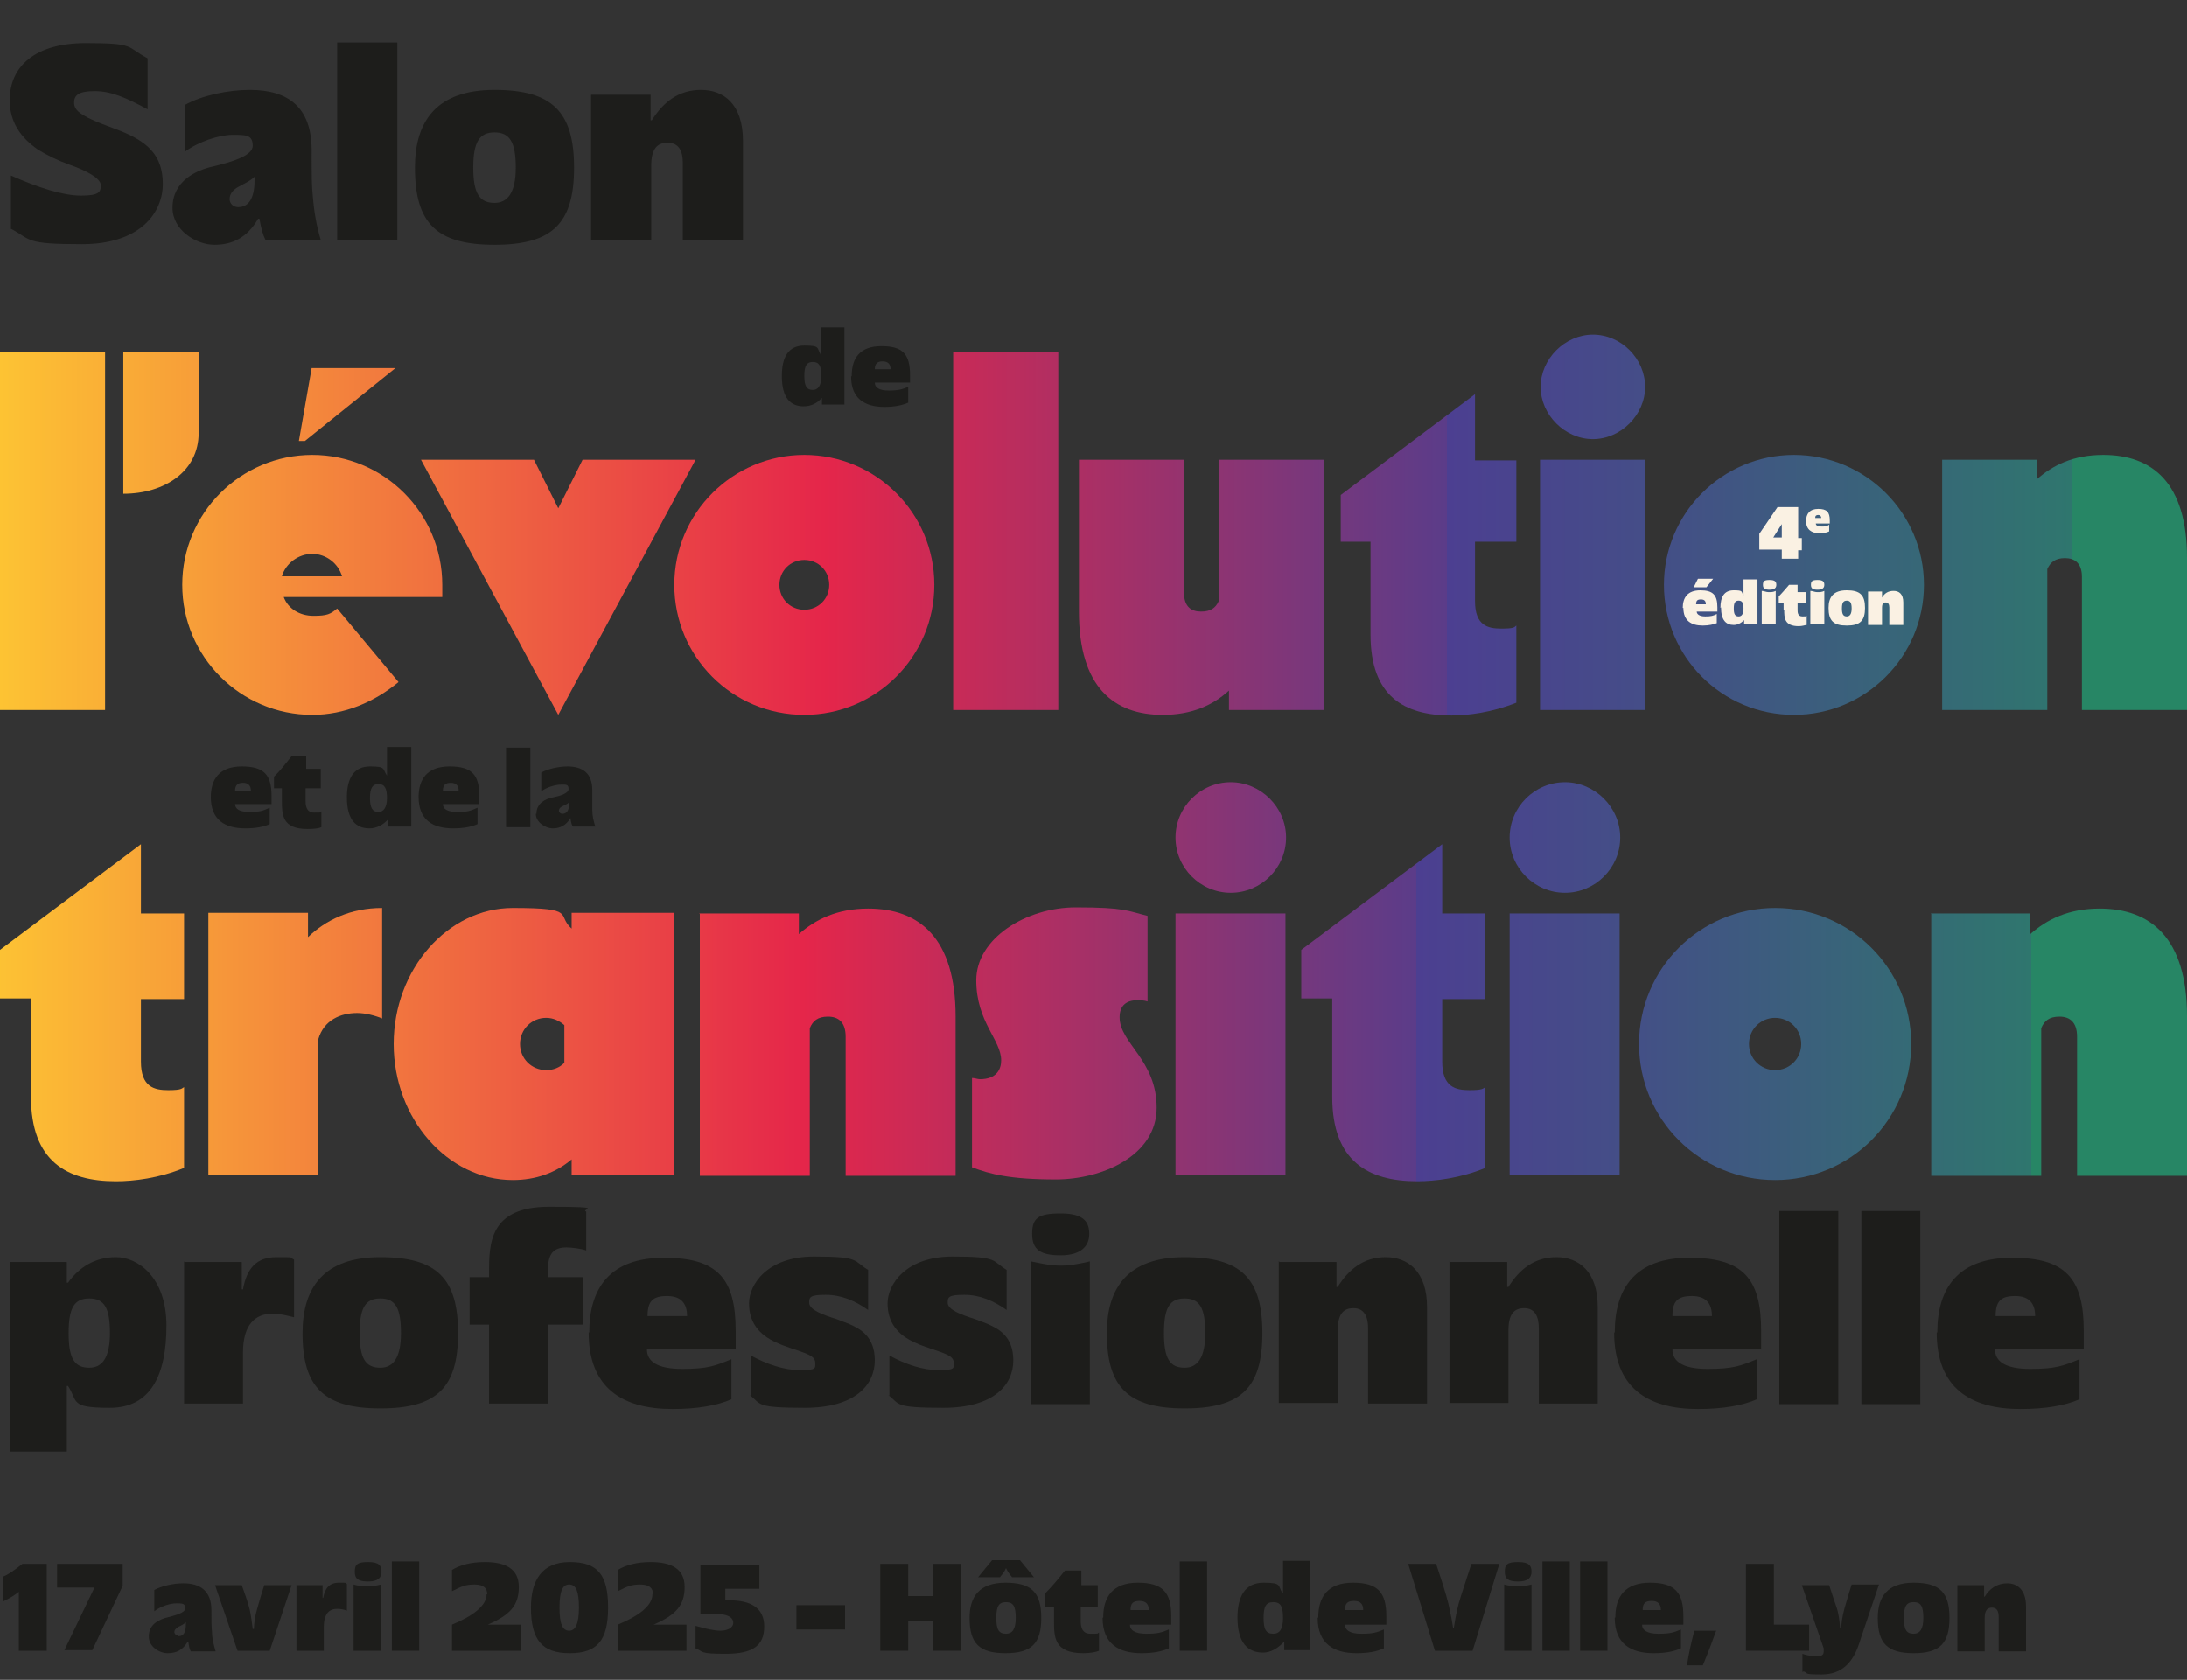 <svg xmlns="http://www.w3.org/2000/svg" xmlns:xlink="http://www.w3.org/1999/xlink" id="Calque_1" viewBox="0 0 360 276.6"><rect x="0" y="0" width="360" height="276.6" fill="#333333" stroke="none"/><defs><style>      .st0 {        fill: #faf1e3;      }      .st1 {        fill: #1d1d1b;      }      .st2 {        fill: url(#Dégradé_sans_nom_253);      }      .st3 {        fill: url(#Dégradé_sans_nom_255);      }      .st4 {        fill: url(#Dégradé_sans_nom_252);      }      .st5 {        fill: url(#Dégradé_sans_nom_254);      }      .st6 {        fill: url(#Dégradé_sans_nom_251);      }      .st7 {        fill: url(#Dégradé_sans_nom_258);      }      .st8 {        fill: url(#Dégradé_sans_nom_257);      }      .st9 {        fill: url(#Dégradé_sans_nom_259);      }      .st10 {        fill: url(#Dégradé_sans_nom_256);      }      .st11 {        fill: url(#Dégradé_sans_nom_25);      }      .st12 {        fill: url(#Dégradé_sans_nom_2520);      }      .st13 {        fill: url(#Dégradé_sans_nom_2514);      }      .st14 {        fill: url(#Dégradé_sans_nom_2513);      }      .st15 {        fill: url(#Dégradé_sans_nom_2510);      }      .st16 {        fill: url(#Dégradé_sans_nom_2511);      }      .st17 {        fill: url(#Dégradé_sans_nom_2518);      }      .st18 {        fill: url(#Dégradé_sans_nom_2512);      }      .st19 {        fill: url(#Dégradé_sans_nom_2517);      }      .st20 {        fill: url(#Dégradé_sans_nom_2519);      }      .st21 {        fill: url(#Dégradé_sans_nom_2515);      }      .st22 {        fill: url(#Dégradé_sans_nom_2516);      }    </style><linearGradient id="D&#xE9;grad&#xE9;_sans_nom_25" data-name="D&#xE9;grad&#xE9; sans nom 25" x1="-2.8" y1="166.7" x2="334.3" y2="166.7" gradientUnits="userSpaceOnUse"><stop offset="0" stop-color="#fdc533"></stop><stop offset=".4" stop-color="#e5264a"></stop><stop offset=".7" stop-color="#5b3c89"></stop><stop offset=".7" stop-color="#4c3f91"></stop><stop offset=".8" stop-color="#444e87"></stop><stop offset="1" stop-color="#2f766e"></stop><stop offset="1" stop-color="#278665"></stop></linearGradient><linearGradient id="D&#xE9;grad&#xE9;_sans_nom_251" data-name="D&#xE9;grad&#xE9; sans nom 25" x1="-2.8" y1="171.5" x2="334.3" y2="171.5" xlink:href="#D&#xE9;grad&#xE9;_sans_nom_25"></linearGradient><linearGradient id="D&#xE9;grad&#xE9;_sans_nom_252" data-name="D&#xE9;grad&#xE9; sans nom 25" x1="-2.8" y1="171.9" x2="334.3" y2="171.9" xlink:href="#D&#xE9;grad&#xE9;_sans_nom_25"></linearGradient><linearGradient id="D&#xE9;grad&#xE9;_sans_nom_253" data-name="D&#xE9;grad&#xE9; sans nom 25" x1="-2.8" y1="171.5" x2="334.3" y2="171.5" xlink:href="#D&#xE9;grad&#xE9;_sans_nom_25"></linearGradient><linearGradient id="D&#xE9;grad&#xE9;_sans_nom_254" data-name="D&#xE9;grad&#xE9; sans nom 25" x1="-2.8" y1="171.9" x2="334.3" y2="171.9" xlink:href="#D&#xE9;grad&#xE9;_sans_nom_25"></linearGradient><linearGradient id="D&#xE9;grad&#xE9;_sans_nom_255" data-name="D&#xE9;grad&#xE9; sans nom 25" y1="161.1" x2="334.3" y2="161.1" xlink:href="#D&#xE9;grad&#xE9;_sans_nom_25"></linearGradient><linearGradient id="D&#xE9;grad&#xE9;_sans_nom_256" data-name="D&#xE9;grad&#xE9; sans nom 25" x1="-2.8" x2="334.3" xlink:href="#D&#xE9;grad&#xE9;_sans_nom_25"></linearGradient><linearGradient id="D&#xE9;grad&#xE9;_sans_nom_257" data-name="D&#xE9;grad&#xE9; sans nom 25" x1="-2.8" y1="161.1" x2="334.3" y2="161.1" xlink:href="#D&#xE9;grad&#xE9;_sans_nom_25"></linearGradient><linearGradient id="D&#xE9;grad&#xE9;_sans_nom_258" data-name="D&#xE9;grad&#xE9; sans nom 25" x1="-2.8" y1="171.9" x2="334.3" y2="171.9" xlink:href="#D&#xE9;grad&#xE9;_sans_nom_25"></linearGradient><linearGradient id="D&#xE9;grad&#xE9;_sans_nom_259" data-name="D&#xE9;grad&#xE9; sans nom 25" x1="-2.8" y1="171.5" x2="334.3" y2="171.5" xlink:href="#D&#xE9;grad&#xE9;_sans_nom_25"></linearGradient><linearGradient id="D&#xE9;grad&#xE9;_sans_nom_2510" data-name="D&#xE9;grad&#xE9; sans nom 25" x1="-1.6" y1="87.4" x2="341" y2="87.4" xlink:href="#D&#xE9;grad&#xE9;_sans_nom_25"></linearGradient><linearGradient id="D&#xE9;grad&#xE9;_sans_nom_2511" data-name="D&#xE9;grad&#xE9; sans nom 25" x1="-1.6" y1="69.6" x2="341" y2="69.6" xlink:href="#D&#xE9;grad&#xE9;_sans_nom_25"></linearGradient><linearGradient id="D&#xE9;grad&#xE9;_sans_nom_2512" data-name="D&#xE9;grad&#xE9; sans nom 25" x1="-1.6" y1="89.2" x2="341" y2="89.2" xlink:href="#D&#xE9;grad&#xE9;_sans_nom_25"></linearGradient><linearGradient id="D&#xE9;grad&#xE9;_sans_nom_2513" data-name="D&#xE9;grad&#xE9; sans nom 25" x1="-1.6" y1="96.7" x2="341" y2="96.7" xlink:href="#D&#xE9;grad&#xE9;_sans_nom_25"></linearGradient><linearGradient id="D&#xE9;grad&#xE9;_sans_nom_2514" data-name="D&#xE9;grad&#xE9; sans nom 25" x1="-1.6" y1="96.3" x2="341" y2="96.3" xlink:href="#D&#xE9;grad&#xE9;_sans_nom_25"></linearGradient><linearGradient id="D&#xE9;grad&#xE9;_sans_nom_2515" data-name="D&#xE9;grad&#xE9; sans nom 25" x1="-1.6" y1="87.4" x2="341" y2="87.4" xlink:href="#D&#xE9;grad&#xE9;_sans_nom_25"></linearGradient><linearGradient id="D&#xE9;grad&#xE9;_sans_nom_2516" data-name="D&#xE9;grad&#xE9; sans nom 25" x1="-1.6" y1="96.7" x2="341" y2="96.7" xlink:href="#D&#xE9;grad&#xE9;_sans_nom_25"></linearGradient><linearGradient id="D&#xE9;grad&#xE9;_sans_nom_2517" data-name="D&#xE9;grad&#xE9; sans nom 25" x1="-1.6" y1="91.3" x2="341" y2="91.3" xlink:href="#D&#xE9;grad&#xE9;_sans_nom_25"></linearGradient><linearGradient id="D&#xE9;grad&#xE9;_sans_nom_2518" data-name="D&#xE9;grad&#xE9; sans nom 25" x1="-1.6" y1="86" x2="341" y2="86" xlink:href="#D&#xE9;grad&#xE9;_sans_nom_25"></linearGradient><linearGradient id="D&#xE9;grad&#xE9;_sans_nom_2519" data-name="D&#xE9;grad&#xE9; sans nom 25" x1="-1.6" y1="96.3" x2="341" y2="96.3" xlink:href="#D&#xE9;grad&#xE9;_sans_nom_25"></linearGradient><linearGradient id="D&#xE9;grad&#xE9;_sans_nom_2520" data-name="D&#xE9;grad&#xE9; sans nom 25" x1="-1.6" y1="95.9" x2="341" y2="95.9" xlink:href="#D&#xE9;grad&#xE9;_sans_nom_25"></linearGradient></defs><g><path class="st1" d="M1.8,37.7v-8.8c4.5,2,8.6,3.3,11.5,3.3s3.3-.5,3.3-1.7-2.6-2.5-5.2-3.4c-1.9-.7-3.6-1.5-5.2-2.5-2.7-1.9-4.6-4.4-4.6-8.1,0-5.6,4.2-9.4,12.5-9.4s6.6.6,10.2,2.5v8.4c-3.5-1.9-6-3-8.7-3s-3.4.7-3.4,1.9,1,1.8,2.3,2.5c1.4.7,3.1,1.3,4.4,1.8,5.5,2,7.9,4.4,7.9,9.1s-3.7,9.9-13.3,9.9-8.2-.7-11.8-2.6Z"></path><path class="st1" d="M28.4,34.2c0-4.4,3.9-6.2,6.7-6.8,2.4-.6,6.5-1.6,6.5-3.4s-1.1-1.8-3.3-1.8-5.6,1.1-7.9,2.8v-7.7c2.8-1.6,7.2-2.5,10.7-2.5,6.3,0,10.1,2.8,10.2,9.7,0,4.2,0,6.2.2,7.9.2,2.5.6,4.8,1.3,7.1h-9.1c-.4-.8-.7-1.8-1-3.5h-.2c-1.8,3.1-4.2,4.3-7.2,4.3s-6.9-2.4-6.9-6.1ZM39.2,34.1c1.7,0,2.7-1.4,2.7-4.4v-.6c-.8.8-2.1,1.3-2.9,1.8-.9.6-1.2,1.2-1.2,1.9s.6,1.3,1.4,1.3Z"></path><path class="st1" d="M55.5,39.5V7h9.9v32.5h-9.9Z"></path><path class="st1" d="M68.3,27.6c0-7.7,3.6-12.8,13.1-12.8s13.1,3.6,13.1,12.8-3.6,12.7-13.1,12.7-13.1-3.5-13.1-12.7ZM81.4,33.4c2.1,0,3.5-1.6,3.5-5.8s-1-5.8-3.5-5.8-3.5,1.6-3.5,5.8,1,5.8,3.5,5.8Z"></path><path class="st1" d="M97.4,15.6h9.7v4.2h.2c1.9-3,4.4-5,8.1-5s6.9,2.3,6.9,8.4v16.3h-9.9v-12.7c0-2-.7-3.3-2.5-3.3s-2.7,1.1-2.7,3.8v12.2h-9.9V15.6Z"></path></g><g><path class="st1" d="M1.6,207.8h9.4v3.4h.2c1.8-2.5,4.4-4.2,7.9-4.2s8.3,3.2,8.3,11.3-2.6,13.5-9.3,13.5-5.2-1-6.9-3.6h-.2v10.8H1.6v-31.3ZM14.7,225.2c2.1,0,3.4-1.6,3.4-5.7s-.9-5.7-3.4-5.7-3.4,1.6-3.4,5.7.9,5.7,3.4,5.7Z"></path><path class="st1" d="M30.4,207.8h9.4v4.5h.2c.6-3.4,2.2-5.3,5.5-5.3s2,0,2.9.4v9.5c-1.2-.3-2.4-.6-3.5-.6-2.9,0-4.9,1.8-4.9,6.4v8.4h-9.7v-23.4Z"></path><path class="st1" d="M49.8,219.5c0-7.5,3.5-12.5,12.8-12.5s12.8,3.5,12.8,12.5-3.5,12.4-12.8,12.4-12.8-3.5-12.8-12.4ZM62.6,225.2c2.1,0,3.4-1.6,3.4-5.7s-.9-5.7-3.4-5.7-3.4,1.6-3.4,5.7.9,5.7,3.4,5.7Z"></path><path class="st1" d="M96.5,199.5v6.4c-.8-.3-2.4-.5-3.3-.5-3,0-3,2.3-3,4.3v.6h5.7v7.8h-5.7v13h-9.7v-13h-3.2v-7.8h3.2v-.6c0-4.9,0-11,9.9-11s5,.4,6.1.8Z"></path><path class="st1" d="M97,219.4c0-7.4,3.5-12.3,12.3-12.3s11.8,3.4,11.8,12v3.1h-14.6c0,1.9,1.6,3.2,5.8,3.2s5.4-.5,8.1-1.6v6.6c-2.3,1-5.5,1.6-9.7,1.6-8.3,0-13.8-3.5-13.8-12.6ZM113.1,216.7c0-2-.9-3.3-3.3-3.3s-3.2.9-3.2,3.3h6.5Z"></path><path class="st1" d="M123.6,229.8v-6.6c2.6,1.4,5.4,2.4,8.1,2.4s2.5-.3,2.5-1.2-.8-1.3-2.5-1.9c-1.5-.5-3-1-3.8-1.4-3-1.3-4.6-3.4-4.6-6.5s3-7.7,10.7-7.7,6.4.7,8.9,2.2v6.6c-2.1-1.5-4.4-2.5-7-2.5s-2.7.4-2.7,1.3c0,1.2,2.3,2,4.5,2.7,1,.4,1.9.7,2.3.9,1.5.7,4,1.9,4,5.9s-3.2,7.8-11.5,7.8-7.1-.6-9.1-2.1Z"></path><path class="st1" d="M146.4,229.8v-6.6c2.6,1.4,5.4,2.4,8.1,2.4s2.5-.3,2.5-1.2-.8-1.3-2.5-1.9c-1.5-.5-3-1-3.8-1.4-3-1.3-4.6-3.4-4.6-6.5s3-7.7,10.7-7.7,6.4.7,8.9,2.2v6.6c-2.1-1.5-4.4-2.5-7-2.5s-2.7.4-2.7,1.3c0,1.2,2.3,2,4.5,2.7,1,.4,1.9.7,2.3.9,1.5.7,4,1.9,4,5.9s-3.2,7.8-11.5,7.8-7.1-.6-9.1-2.1Z"></path><path class="st1" d="M174.6,208.4c1.5,0,3.1-.3,4.8-.7v23.5h-9.7v-23.5c1.5.3,3.1.7,4.9.7ZM174.6,199.8c3.8,0,4.7,1.4,4.7,3.4s-1.4,3.5-4.7,3.5-4.7-.9-4.7-3.5.9-3.4,4.7-3.4Z"></path><path class="st1" d="M182.2,219.5c0-7.5,3.5-12.5,12.8-12.5s12.8,3.5,12.8,12.5-3.5,12.4-12.8,12.4-12.8-3.5-12.8-12.4ZM195,225.2c2.1,0,3.4-1.6,3.4-5.7s-.9-5.7-3.4-5.7-3.4,1.6-3.4,5.7.9,5.7,3.4,5.7Z"></path><path class="st1" d="M210.6,207.8h9.4v4.1h.2c1.8-2.9,4.3-4.9,7.9-4.9s6.8,2.3,6.8,8.2v15.9h-9.7v-12.4c0-2-.7-3.3-2.4-3.3s-2.6,1-2.6,3.7v11.9h-9.7v-23.4Z"></path><path class="st1" d="M238.7,207.8h9.4v4.1h.2c1.8-2.9,4.3-4.9,7.9-4.9s6.8,2.3,6.8,8.2v15.9h-9.7v-12.4c0-2-.7-3.3-2.4-3.3s-2.6,1-2.6,3.7v11.9h-9.7v-23.4Z"></path><path class="st1" d="M265.8,219.4c0-7.4,3.5-12.3,12.3-12.3s11.8,3.4,11.8,12v3.1h-14.6c0,1.9,1.6,3.2,5.8,3.2s5.4-.5,8.1-1.6v6.6c-2.3,1-5.5,1.6-9.7,1.6-8.3,0-13.8-3.5-13.8-12.6ZM281.8,216.7c0-2-.9-3.3-3.3-3.3s-3.2.9-3.2,3.3h6.5Z"></path><path class="st1" d="M292.9,231.2v-31.8h9.7v31.8h-9.7Z"></path><path class="st1" d="M306.4,231.2v-31.8h9.7v31.8h-9.7Z"></path><path class="st1" d="M318.9,219.4c0-7.4,3.5-12.3,12.3-12.3s11.8,3.4,11.8,12v3.1h-14.6c0,1.9,1.6,3.2,5.8,3.2s5.4-.5,8.1-1.6v6.6c-2.3,1-5.5,1.6-9.7,1.6-8.3,0-13.8-3.5-13.8-12.6ZM335,216.7c0-2-.9-3.3-3.3-3.3s-3.2.9-3.2,3.3h6.5Z"></path></g><g><g><path class="st1" d="M34.7,131.3c0-3,1.4-5.1,5.1-5.1s4.9,1.4,4.9,4.9v1.3h-6c0,.8.7,1.3,2.4,1.3s2.2-.2,3.3-.7v2.7c-.9.4-2.2.7-4,.7-3.4,0-5.7-1.4-5.7-5.2ZM41.3,130.2c0-.8-.4-1.3-1.3-1.3s-1.3.4-1.3,1.3h2.7Z"></path><path class="st1" d="M46.4,131.8v-2h-1.3v-1.9c1.1-1.1,1.8-2,2.9-3.4h2.4v2.1h2.4v3.2h-2.5v2c0,.6,0,2,1.4,2s.9,0,1.2-.2v2.6c-.4.2-1.2.3-2.3.3-4.2,0-4.2-2.4-4.2-4.7Z"></path><path class="st1" d="M57.1,131.3c0-3.1,1.1-5.1,3.8-5.1s2,.4,2.8,1.5h0v-4.7h4v13.1h-3.8v-1.2h0c-.8.9-1.9,1.5-3.1,1.5-2.2,0-3.7-1.4-3.7-5.1ZM62.3,133.7c.8,0,1.4-.7,1.4-2.3s-.4-2.3-1.4-2.3-1.4.7-1.4,2.3.4,2.3,1.4,2.3Z"></path><path class="st1" d="M68.9,131.3c0-3,1.4-5.1,5.1-5.1s4.9,1.4,4.9,4.9v1.3h-6c0,.8.7,1.3,2.4,1.3s2.2-.2,3.3-.7v2.7c-.9.4-2.2.7-4,.7-3.4,0-5.7-1.4-5.7-5.2ZM75.5,130.2c0-.8-.4-1.3-1.3-1.3s-1.3.4-1.3,1.3h2.7Z"></path><path class="st1" d="M83.3,136.2v-13.1h4v13.1h-4Z"></path><path class="st1" d="M88.3,134c0-1.8,1.6-2.5,2.7-2.7,1-.2,2.6-.6,2.6-1.4s-.5-.7-1.3-.7-2.3.4-3.2,1.1v-3.1c1.1-.6,2.9-1,4.3-1,2.5,0,4.1,1.1,4.1,3.9,0,1.7,0,2.5,0,3.2,0,1,.2,1.9.5,2.8h-3.7c-.2-.3-.3-.7-.4-1.4h0c-.7,1.2-1.7,1.7-2.9,1.7s-2.8-1-2.8-2.4ZM92.6,134c.7,0,1.1-.6,1.1-1.7v-.2c-.3.3-.8.5-1.2.7-.4.2-.5.5-.5.7s.2.5.6.5Z"></path></g><g><path class="st11" d="M5.1,164.4H0v-8l23.2-17.4v11.4h7.1v14.1h-7.1v10.3c0,4.2,2.2,4.7,4.5,4.7s2.2-.3,2.6-.5v13.3c-4.1,1.7-8.3,2.2-11.2,2.2-8.1,0-14-3.3-14-13.9v-16.1Z"></path><path class="st6" d="M62.9,167.7c-1.2-.5-2.8-.9-4.1-.9-2.8,0-5.5,1.2-6.4,4.3v22.3h-18.1v-43.1h16.4v4c2.9-2.8,7-4.8,12.2-4.8v18.2Z"></path><path class="st4" d="M94.1,152.9v-2.6h16.9v43.1h-16.9v-2.5c-2.6,2.2-5.9,3.4-9.7,3.4-10.7,0-19.6-10.1-19.6-22.4s8.9-22.4,19.6-22.4,7.1,1.1,9.7,3.4ZM89.9,176.2c1.2,0,2.2-.4,3-1.2v-6.2c-.8-.7-1.8-1.2-3-1.2-2.4,0-4.3,1.9-4.3,4.3s1.9,4.3,4.3,4.3Z"></path><path class="st2" d="M115.1,150.4h16.4v3.4c2.7-2.4,6.3-4.2,11.4-4.2,8.4,0,14.4,4.8,14.4,17.8v26.2h-18.1v-22.9c0-2.4-1.2-3.3-2.9-3.3s-2.5.7-3,1.9v24.3h-18.1v-43.1Z"></path><path class="st5" d="M188.9,164.9c-.6-.2-1.2-.2-1.7-.2-1.7,0-2.9.8-2.9,2.8,0,4.3,6.1,7,6.1,14.9s-9,11.8-16.6,11.8-10.9-.9-13.8-2v-14.7c.5,0,.9.2,1.3.2,2.8,0,3.5-1.7,3.5-3.1,0-3.4-4.1-6.3-4.1-13.2s8.2-12,16.4-12,8.5.6,11.8,1.4v14.1Z"></path><path class="st3" d="M202.6,128.8c4.9,0,9.1,4.1,9.1,9.1s-4.1,9.1-9.1,9.1-9.1-4.1-9.1-9.1,4.1-9.1,9.1-9.1ZM193.5,150.4h18.1v43.1h-18.1v-43.1Z"></path><path class="st10" d="M219.3,164.4h-5.1v-8l23.2-17.4v11.4h7.1v14.1h-7.1v10.3c0,4.2,2.2,4.7,4.5,4.7s2.2-.3,2.6-.5v13.3c-4.1,1.7-8.3,2.2-11.2,2.2-8.1,0-14-3.3-14-13.9v-16.1Z"></path><path class="st8" d="M257.6,128.8c4.9,0,9.1,4.1,9.1,9.1s-4.1,9.1-9.1,9.1-9.1-4.1-9.1-9.1,4.1-9.1,9.1-9.1ZM248.5,150.4h18.1v43.1h-18.1v-43.1Z"></path><path class="st7" d="M292.2,194.3c-12.4,0-22.4-10-22.4-22.4s10-22.4,22.4-22.4,22.4,10,22.4,22.4-10,22.4-22.4,22.4ZM292.2,176.2c2.4,0,4.3-1.9,4.3-4.3s-1.9-4.3-4.3-4.3-4.3,1.9-4.3,4.3,1.9,4.3,4.3,4.3Z"></path><path class="st9" d="M317.8,150.4h16.4v3.4c2.7-2.4,6.3-4.2,11.4-4.2,8.4,0,14.4,4.8,14.4,17.8v26.2h-18.1v-22.9c0-2.4-1.2-3.3-2.9-3.3s-2.5.7-3,1.9v24.3h-18.1v-43.1Z"></path></g></g><g><g><path class="st1" d="M128.7,61.9c0-3,1-5,3.7-5s2,.4,2.7,1.5h0v-4.5h3.9v12.7h-3.7v-1.1h0c-.8.9-1.8,1.4-3,1.4-2.2,0-3.6-1.4-3.6-5ZM133.8,64.2c.8,0,1.4-.6,1.4-2.3s-.4-2.3-1.4-2.3-1.4.6-1.4,2.3.4,2.3,1.4,2.3Z"></path><path class="st1" d="M140.2,61.9c0-3,1.4-4.9,4.9-4.9s4.7,1.3,4.7,4.8v1.2h-5.8c0,.8.7,1.3,2.3,1.3s2.2-.2,3.2-.6v2.6c-.9.4-2.2.7-3.9.7-3.3,0-5.5-1.4-5.5-5ZM146.6,60.8c0-.8-.4-1.3-1.3-1.3s-1.3.4-1.3,1.3h2.6Z"></path></g><g><path class="st15" d="M0,57.9h17.3v59H0v-59Z"></path><path class="st16" d="M20.3,57.9h12.4v13.4c0,6.3-5.6,10-12.4,10v-23.4Z"></path><path class="st18" d="M72.8,98.3h-26.1c.7,1.9,2.6,3.1,4.9,3.1s2.8-.3,3.9-1.2l10.1,12.1c-4,3.3-8.9,5.4-14.2,5.4-11.8,0-21.4-9.6-21.4-21.4s9.6-21.4,21.4-21.4,21.4,9.6,21.4,21.4,0,2,0,2ZM46.4,94.9h9.9c-.6-2.1-2.6-3.7-4.9-3.7s-4.4,1.6-5,3.7ZM49.2,72.6l2.1-12h13.8l-14.9,12h-1Z"></path><path class="st14" d="M95.8,75.7h18.7l-22.6,42-22.6-42h18.6l4,8,4-8Z"></path><path class="st13" d="M132.4,117.7c-11.9,0-21.4-9.6-21.4-21.4s9.6-21.4,21.4-21.4,21.4,9.6,21.4,21.4-9.6,21.4-21.4,21.4ZM132.4,100.4c2.3,0,4.1-1.8,4.1-4.1s-1.8-4.1-4.1-4.1-4.1,1.8-4.1,4.1,1.8,4.1,4.1,4.1Z"></path><path class="st21" d="M156.9,57.9h17.3v59h-17.3v-59Z"></path><path class="st22" d="M217.9,116.9h-15.6v-3.2c-2.6,2.4-6.1,4-10.9,4-8.1,0-13.8-4.6-13.8-17v-25h17.3v21.9c0,2.3,1.2,3.1,2.8,3.1s2.4-.6,2.9-1.7v-23.3h17.3v41.2Z"></path><path class="st19" d="M225.6,89.2h-4.9v-7.7l22.1-16.6v10.9h6.8v13.4h-6.8v9.8c0,4,2.1,4.5,4.3,4.5s2.1-.2,2.5-.5v12.7c-4,1.6-7.9,2.1-10.7,2.1-7.7,0-13.3-3.1-13.3-13.3v-15.4Z"></path><path class="st17" d="M262.2,55.1c4.7,0,8.6,4,8.6,8.6s-4,8.6-8.6,8.6-8.6-4-8.6-8.6,4-8.6,8.6-8.6ZM253.5,75.7h17.3v41.2h-17.3v-41.2Z"></path><path class="st20" d="M295.3,117.7c-11.9,0-21.4-9.6-21.4-21.4s9.6-21.4,21.4-21.4,21.4,9.6,21.4,21.4-9.6,21.4-21.4,21.4Z"></path><path class="st12" d="M319.7,75.7h15.6v3.2c2.6-2.3,6-4,10.9-4,8.1,0,13.8,4.6,13.8,17v25h-17.3v-21.9c0-2.3-1.2-3.1-2.8-3.1s-2.4.7-2.9,1.8v23.2h-17.3v-41.2Z"></path></g><g><path class="st0" d="M293.3,90.5h-3.7v-2.6l3-4.4h3.4v5.1h.6v2h-.6v1.4h-2.7v-1.4ZM293.3,88.5v-2.2l-1.4,2.2h1.4Z"></path><path class="st0" d="M297.3,85.8c0-1.2.6-2,2-2s1.9.5,1.9,1.9v.5h-2.3c0,.3.3.5.9.5s.9,0,1.3-.3v1.1c-.4.2-.9.3-1.6.3-1.3,0-2.2-.6-2.2-2ZM299.8,85.3c0-.3-.2-.5-.5-.5s-.5.1-.5.5h1Z"></path><path class="st0" d="M277,100.1c0-1.7.8-2.9,2.9-2.9s2.8.8,2.8,2.8v.7h-3.4c0,.4.4.8,1.4.8s1.3-.1,1.9-.4v1.5c-.5.2-1.3.4-2.3.4-1.9,0-3.2-.8-3.2-2.9ZM279.4,95.3h2.6l-1.1,1.4h-2.1l.7-1.4ZM280.8,99.5c0-.5-.2-.8-.8-.8s-.8.2-.8.8h1.5Z"></path><path class="st0" d="M283.2,100.1c0-1.8.6-2.9,2.2-2.9s1.2.2,1.6.9h0v-2.7h2.3v7.4h-2.2v-.7h0c-.5.5-1.1.8-1.7.8-1.3,0-2.1-.8-2.1-2.9ZM286.2,101.5c.5,0,.8-.4.8-1.3s-.2-1.3-.8-1.3-.8.4-.8,1.3.2,1.3.8,1.3Z"></path><path class="st0" d="M291.2,97.5c.4,0,.7,0,1.1-.2v5.5h-2.3v-5.5c.4,0,.7.2,1.1.2ZM291.3,95.5c.9,0,1.1.3,1.1.8s-.3.8-1.1.8-1.1-.2-1.1-.8.2-.8,1.1-.8Z"></path><path class="st0" d="M293.6,100.4v-1.1h-.8v-1.1c.6-.6,1.1-1.2,1.7-1.9h1.4v1.2h1.4v1.8h-1.4v1.1c0,.4,0,1.1.8,1.1s.5,0,.7-.1v1.5c-.2,0-.7.2-1.3.2-2.4,0-2.4-1.4-2.4-2.7Z"></path><path class="st0" d="M299.2,97.5c.4,0,.7,0,1.1-.2v5.5h-2.3v-5.5c.4,0,.7.2,1.1.2ZM299.2,95.5c.9,0,1.1.3,1.1.8s-.3.8-1.1.8-1.1-.2-1.1-.8.2-.8,1.1-.8Z"></path><path class="st0" d="M301,100.1c0-1.8.8-2.9,3-2.9s3,.8,3,2.9-.8,2.9-3,2.9-3-.8-3-2.9ZM304,101.5c.5,0,.8-.4.8-1.3s-.2-1.3-.8-1.3-.8.4-.8,1.3.2,1.3.8,1.3Z"></path><path class="st0" d="M307.6,97.4h2.2v1h0c.4-.7,1-1.1,1.9-1.1s1.6.5,1.6,1.9v3.7h-2.3v-2.9c0-.5-.2-.8-.6-.8s-.6.2-.6.9v2.8h-2.3v-5.5Z"></path></g></g><g><path class="st1" d="M.5,263.6v-4c.8-.3,1.8-1,3.2-2.1h4v14.3H3.1v-9.7c-.6.5-1.4,1-2.6,1.6Z"></path><path class="st1" d="M15.6,261.4h-6.2v-3.9h10.8v3.6l-5,10.6h-4.6l5-10.4Z"></path><path class="st1" d="M24.5,269.4c0-2,1.8-2.8,3.1-3.1,1.1-.3,2.9-.7,2.9-1.5s-.5-.8-1.5-.8-2.6.5-3.6,1.3v-3.5c1.3-.7,3.2-1.1,4.8-1.1,2.8,0,4.6,1.3,4.6,4.4,0,1.9,0,2.8.1,3.6,0,1.1.3,2.2.6,3.2h-4.1c-.2-.4-.3-.8-.4-1.6h-.1c-.8,1.4-1.9,1.9-3.3,1.9s-3.1-1.1-3.1-2.7ZM29.4,269.4c.8,0,1.2-.6,1.2-2v-.3c-.4.4-.9.6-1.3.8-.4.3-.6.5-.6.8s.3.6.6.6Z"></path><path class="st1" d="M35.3,261h4.5c.5,1.4,1,2.8,1.3,4,.2.9.4,2.3.5,3.2h.2c0-.8.2-2.2.5-3.2.4-1.4.8-2.8,1.2-4h4.5l-3.6,10.8h-5.3l-3.7-10.8Z"></path><path class="st1" d="M48.7,261h4.4v2.1h.1c.3-1.6,1-2.5,2.6-2.5s.9,0,1.3.2v4.4c-.5-.2-1.1-.3-1.6-.3-1.3,0-2.2.8-2.2,3v3.9h-4.5v-10.8Z"></path><path class="st1" d="M60.5,261.2c.7,0,1.4-.1,2.2-.3v10.9h-4.5v-10.9c.7.2,1.4.3,2.2.3ZM60.6,257.2c1.8,0,2.2.6,2.2,1.6s-.6,1.6-2.2,1.6-2.2-.4-2.2-1.6.4-1.6,2.2-1.6Z"></path><path class="st1" d="M64.5,271.8v-14.7h4.5v14.7h-4.5Z"></path><path class="st1" d="M80.2,262.5c0-1-.6-1.6-2.1-1.6s-2.1.3-3.7,1.1v-3.5c1.3-.8,3.1-1.3,5.4-1.3,3.4,0,5.6,1.1,5.6,4.1s-1.4,4.6-5.1,6.2h0s5.4,0,5.4,0v4.3h-11.3v-4.3c3.4-1.4,5.7-3.1,5.7-5Z"></path><path class="st1" d="M87.4,264.7c0-4.5,1.8-7.5,6.4-7.5s6.3,2.1,6.3,7.5-1.8,7.5-6.3,7.5-6.4-2.1-6.4-7.5ZM93.7,268.5c1,0,1.6-1.1,1.6-3.8s-.5-3.8-1.6-3.8-1.6,1.1-1.6,3.8.5,3.8,1.6,3.8Z"></path><path class="st1" d="M107.5,262.5c0-1-.6-1.6-2.1-1.6s-2.1.3-3.7,1.1v-3.5c1.3-.8,3.1-1.3,5.4-1.3,3.4,0,5.6,1.1,5.6,4.1s-1.4,4.6-5.1,6.2h0s5.4,0,5.4,0v4.3h-11.3v-4.3c3.4-1.4,5.7-3.1,5.7-5Z"></path><path class="st1" d="M114.5,271.2v-3.5c1.7.5,3.1.8,4.1.8s2.1-.4,2.1-1.3-.9-1.5-3.4-1.5h-2v-8h9.7v3.9h-5.6v1.9h.7c3.4,0,5.7,1.2,5.7,4.3s-1.8,4.5-6.3,4.5-3.5-.3-5.2-1Z"></path><path class="st1" d="M131.1,264.3h8v4h-8v-4Z"></path><path class="st1" d="M153.6,266.9h-4.1v4.9h-4.6v-14.3h4.6v5.3h4.1v-5.3h4.6v14.3h-4.6v-4.9Z"></path><path class="st1" d="M159.6,266.4c0-3.5,1.6-5.8,5.9-5.8s5.9,1.6,5.9,5.8-1.6,5.8-5.9,5.8-5.9-1.6-5.9-5.8ZM163.2,256.9h4.7l2.3,2.8h-3.6c-.3-.4-.7-.8-1-1.5-.3.7-.7,1.1-1,1.5h-3.6l2.3-2.8ZM165.6,269c1,0,1.6-.7,1.6-2.6s-.4-2.6-1.6-2.6-1.6.7-1.6,2.6.4,2.6,1.6,2.6Z"></path><path class="st1" d="M173.5,266.8v-2.2h-1.5v-2.2c1.2-1.2,2.1-2.3,3.3-3.8h2.7v2.4h2.7v3.6h-2.8v2.2c0,.7,0,2.2,1.6,2.2s1,0,1.4-.2v3c-.4.2-1.4.4-2.6.4-4.8,0-4.8-2.7-4.8-5.3Z"></path><path class="st1" d="M181.6,266.3c0-3.4,1.6-5.7,5.7-5.7s5.5,1.6,5.5,5.5v1.4h-6.8c0,.9.8,1.5,2.7,1.5s2.5-.2,3.7-.7v3.1c-1.1.5-2.5.8-4.5.8-3.8,0-6.4-1.6-6.4-5.8ZM189.1,265.1c0-.9-.4-1.5-1.5-1.5s-1.5.4-1.5,1.5h3Z"></path><path class="st1" d="M194.2,271.8v-14.7h4.5v14.7h-4.5Z"></path><path class="st1" d="M203.7,266.4c0-3.5,1.2-5.8,4.3-5.8s2.3.5,3.1,1.7h.1v-5.3h4.5v14.7h-4.3v-1.3h-.1c-1,1-2.1,1.7-3.4,1.7-2.5,0-4.2-1.6-4.2-5.8ZM209.6,269c1,0,1.6-.7,1.6-2.6s-.4-2.6-1.6-2.6-1.6.7-1.6,2.6.4,2.6,1.6,2.6Z"></path><path class="st1" d="M217,266.3c0-3.4,1.6-5.7,5.7-5.7s5.5,1.6,5.5,5.5v1.4h-6.8c0,.9.8,1.5,2.7,1.5s2.5-.2,3.7-.7v3.1c-1.1.5-2.5.8-4.5.8-3.8,0-6.4-1.6-6.4-5.8ZM224.4,265.1c0-.9-.4-1.5-1.5-1.5s-1.5.4-1.5,1.5h3Z"></path><path class="st1" d="M231.8,257.5h4.6c1.7,5.1,2,6.4,2.2,7.4.3,1.3.4,1.9.6,3.2h.1c.2-1.2.3-1.9.6-3.2.2-1,.6-2.2,2.3-7.4h4.6l-4.4,14.3h-6.2l-4.4-14.3Z"></path><path class="st1" d="M249.9,261.2c.7,0,1.4-.1,2.2-.3v10.9h-4.5v-10.9c.7.2,1.5.3,2.3.3ZM249.9,257.2c1.8,0,2.2.6,2.2,1.6s-.6,1.6-2.2,1.6-2.2-.4-2.2-1.6.4-1.6,2.2-1.6Z"></path><path class="st1" d="M253.9,271.8v-14.7h4.5v14.7h-4.5Z"></path><path class="st1" d="M260.1,271.8v-14.7h4.5v14.7h-4.5Z"></path><path class="st1" d="M265.9,266.3c0-3.4,1.6-5.7,5.7-5.7s5.5,1.6,5.5,5.5v1.4h-6.8c0,.9.8,1.5,2.7,1.5s2.5-.2,3.7-.7v3.1c-1.1.5-2.5.8-4.5.8-3.8,0-6.4-1.6-6.4-5.8ZM273.4,265.1c0-.9-.4-1.5-1.5-1.5s-1.5.4-1.5,1.5h3Z"></path><path class="st1" d="M278.8,268.5h3.7c-.6,1.6-1.3,3.6-2.2,5.7h-2.6c.2-1.5.6-3.4,1.2-5.7Z"></path><path class="st1" d="M287.4,257.5h4.6v10h5.8v4.3h-10.4v-14.3Z"></path><path class="st1" d="M296.7,275.3v-3c.5.2,1.4.4,2.3.4s1.2-.2,1.2-.8,0-.4,0-.5l-3.6-10.4h4.5c.5,1.6,1,3,1.3,3.9.2.7.4,1.7.5,3.2h.2c0-.7.1-1.7.5-3.2.2-.6.5-1.8,1.2-4h4.5l-2.8,8.3c-.2.5-.3,1-.5,1.5-1,3-2.8,5-6.1,5s-2.1-.2-3-.5Z"></path><path class="st1" d="M309.1,266.4c0-3.5,1.6-5.8,5.9-5.8s5.9,1.6,5.9,5.8-1.6,5.8-5.9,5.8-5.9-1.6-5.9-5.8ZM315,269c1,0,1.6-.7,1.6-2.6s-.4-2.6-1.6-2.6-1.6.7-1.6,2.6.4,2.6,1.6,2.6Z"></path><path class="st1" d="M322.2,261h4.4v1.9h.1c.8-1.3,2-2.2,3.7-2.2s3.1,1.1,3.1,3.8v7.4h-4.5v-5.7c0-.9-.3-1.5-1.1-1.5s-1.2.5-1.2,1.7v5.5h-4.5v-10.8Z"></path></g></svg>